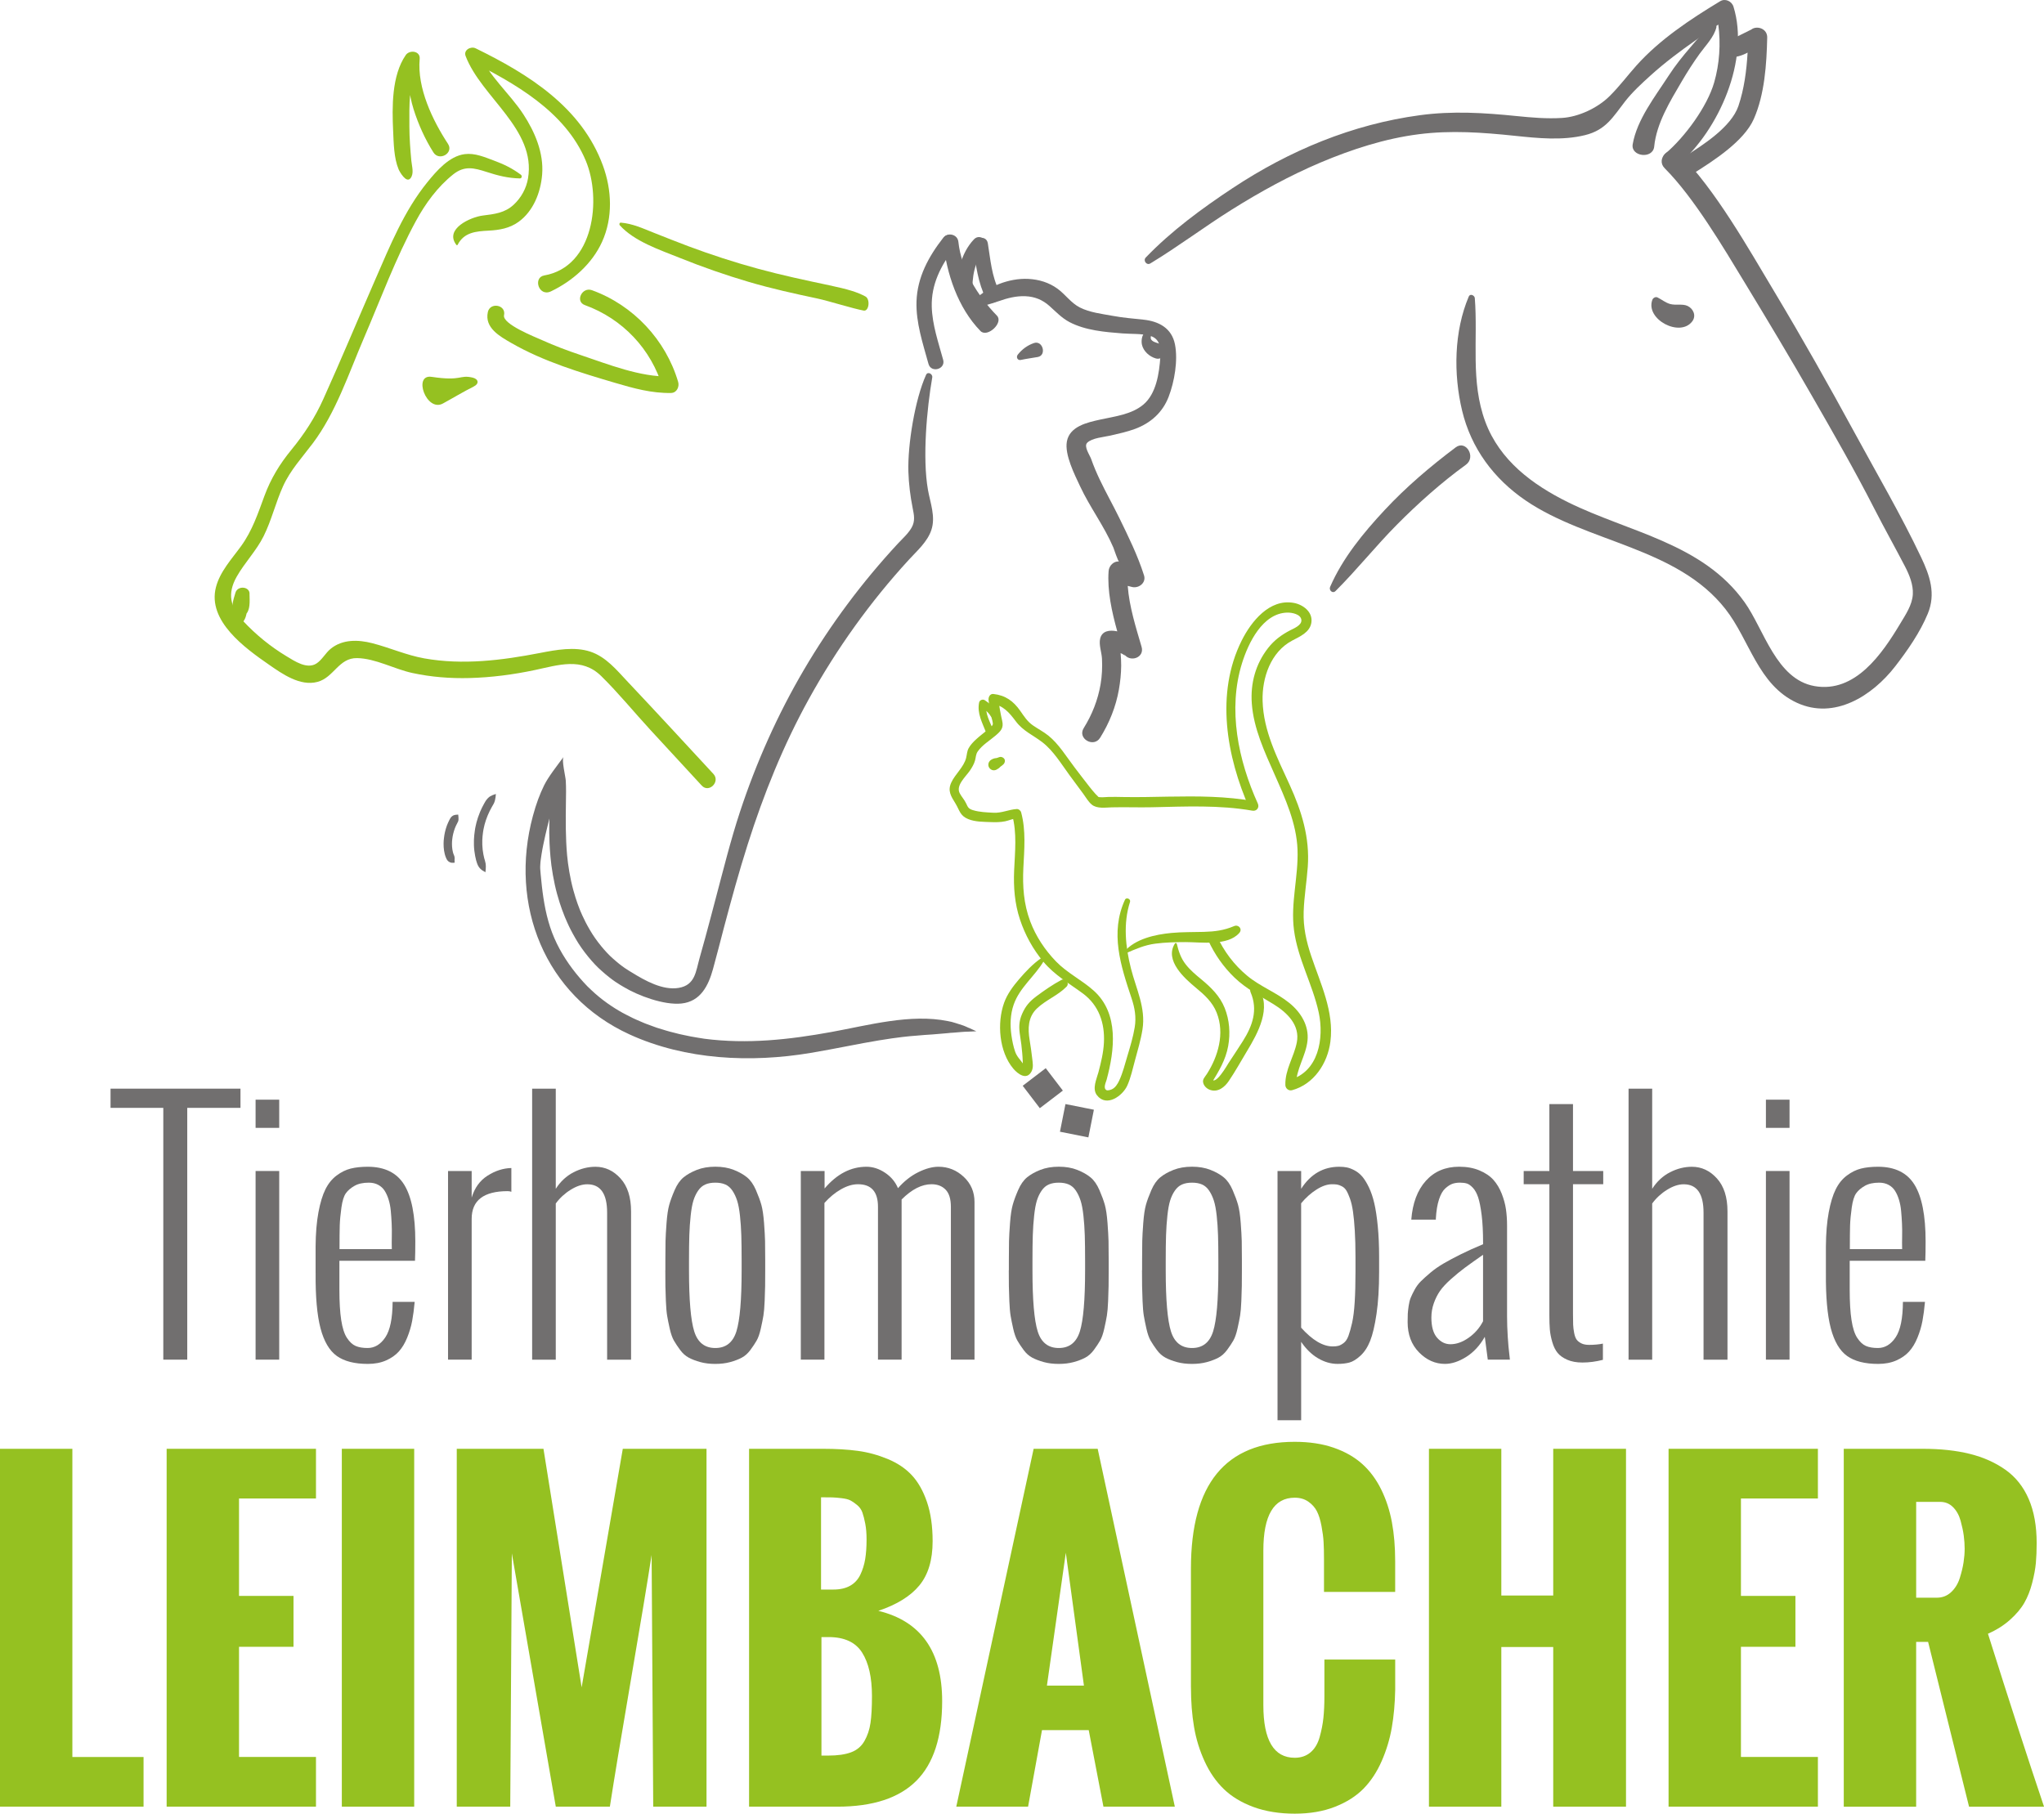 <?xml version="1.0" encoding="UTF-8"?> <svg xmlns="http://www.w3.org/2000/svg" viewBox="0 0 958.54 850.63"><defs><style>.cls-1{fill:#95c121;}.cls-2{fill:#716f6f;}</style></defs><g id="Text"><path class="cls-2" d="M76.58,637.7v-118.09h-24.74v-9.01h60.93v9.01h-24.96v118.09h-11.23Z"></path><path class="cls-2" d="M119.86,528.99v-13.22h11.08v13.22h-11.08ZM119.86,637.7v-88.48h11.08v88.48h-11.08Z"></path><path class="cls-2" d="M148,596.93v-12.33c.05-6.15.49-11.48,1.33-15.99.84-4.5,1.93-8.11,3.29-10.82,1.35-2.71,3.1-4.86,5.24-6.46,2.14-1.6,4.34-2.68,6.61-3.25,2.26-.56,4.92-.85,7.98-.85,7.93,0,13.63,2.81,17.1,8.42,3.47,5.61,5.21,14.48,5.21,26.59,0,3.69-.05,6.72-.15,9.08h-35.45v13.52c0,5.81.28,10.57.85,14.29.57,3.72,1.46,6.51,2.7,8.38,1.23,1.87,2.58,3.13,4.06,3.77,1.48.64,3.35.96,5.61.96,3.3,0,6.07-1.66,8.31-4.99,2.24-3.32,3.38-8.87,3.43-16.65h10.34c-.3,3.35-.69,6.33-1.18,8.94-.49,2.61-1.27,5.22-2.33,7.83-1.06,2.61-2.36,4.78-3.91,6.5-1.55,1.72-3.56,3.13-6.02,4.21-2.46,1.08-5.29,1.62-8.49,1.62-6.25,0-11.12-1.24-14.59-3.73-3.47-2.49-6.02-6.82-7.64-13-1.62-6.18-2.39-14.86-2.29-26.03ZM159.22,585.85h24.52c-.05-1.97-.05-3.96,0-5.98.05-2.02.02-4.05-.07-6.09-.1-2.04-.23-4-.41-5.87-.17-1.87-.51-3.61-1-5.21-.49-1.6-1.11-2.99-1.85-4.17-.74-1.18-1.75-2.12-3.03-2.81-1.28-.69-2.76-1.03-4.43-1.03-2.71,0-4.94.49-6.68,1.48-1.75.99-3.1,2.14-4.06,3.47s-1.66,3.57-2.1,6.72c-.44,3.15-.7,5.92-.78,8.31-.07,2.39-.11,6.12-.11,11.19Z"></path><path class="cls-2" d="M210.11,637.7v-88.48h11.08v12.48c1.38-4.58,3.86-8.01,7.46-10.3,3.59-2.29,7.31-3.48,11.15-3.58v11.15c-.54-.2-1.11-.3-1.7-.3-11.28,0-16.91,4.33-16.91,13v66.03h-11.08Z"></path><path class="cls-2" d="M249.55,637.7v-127.1h11.08v46.97c2.22-3.45,5-6.03,8.35-7.75,3.35-1.72,6.77-2.58,10.27-2.58,4.53,0,8.44,1.82,11.74,5.47,3.3,3.64,4.95,8.79,4.95,15.44v69.57h-11.23v-68.98c0-8.86-3.1-13.29-9.31-13.29-2.41,0-5,.85-7.75,2.55-2.76,1.7-5.1,3.85-7.02,6.46v73.26h-11.08Z"></path><path class="cls-2" d="M312.03,595.75v-4.58c0-3.94.02-6.95.07-9.05.05-2.09.21-4.95.48-8.57.27-3.62.69-6.44,1.26-8.46.57-2.02,1.41-4.33,2.55-6.94,1.13-2.61,2.52-4.59,4.17-5.95,1.65-1.35,3.73-2.52,6.24-3.51,2.51-.98,5.39-1.48,8.64-1.48s6.13.49,8.64,1.48c2.51.99,4.59,2.15,6.24,3.51,1.65,1.36,3.04,3.34,4.17,5.95,1.13,2.61,1.98,4.92,2.55,6.94.57,2.02.98,4.84,1.26,8.46.27,3.62.43,6.47.48,8.57.05,2.09.07,5.11.07,9.05v4.58c0,3.3-.01,5.79-.04,7.46-.03,1.67-.1,4-.22,6.98-.12,2.98-.32,5.28-.59,6.91-.27,1.62-.68,3.64-1.22,6.06-.54,2.41-1.19,4.28-1.96,5.61-.76,1.33-1.74,2.8-2.92,4.39-1.18,1.6-2.54,2.81-4.06,3.62-1.53.81-3.34,1.5-5.43,2.07-2.09.56-4.42.85-6.98.85s-4.89-.28-6.98-.85c-2.09-.57-3.9-1.26-5.43-2.07-1.53-.81-2.88-2.02-4.06-3.62-1.18-1.6-2.15-3.06-2.92-4.39-.76-1.33-1.42-3.2-1.96-5.61-.54-2.41-.95-4.43-1.22-6.06-.27-1.62-.47-3.93-.59-6.91-.12-2.98-.2-5.31-.22-6.98-.03-1.67-.04-4.16-.04-7.46ZM323.11,591.17v4.58c0,13.88.81,23.44,2.44,28.66,1.62,5.22,4.92,7.83,9.9,7.83s8.27-2.61,9.9-7.83c1.62-5.22,2.44-14.77,2.44-28.66v-4.58c0-4.68-.05-8.62-.15-11.82-.1-3.2-.31-6.26-.63-9.19-.32-2.93-.76-5.28-1.33-7.05-.57-1.77-1.31-3.33-2.22-4.69-.91-1.35-2.02-2.31-3.32-2.88-1.31-.57-2.87-.85-4.69-.85s-3.39.28-4.69.85c-1.31.57-2.43,1.53-3.36,2.88-.94,1.36-1.67,2.91-2.22,4.65-.54,1.75-.97,4.11-1.29,7.09-.32,2.98-.53,6.04-.63,9.19-.1,3.15-.15,7.09-.15,11.82Z"></path><path class="cls-2" d="M375.54,637.7v-88.48h11.15v8.2c5.76-6.79,12.31-10.19,19.65-10.19,3,0,5.91.94,8.71,2.81,2.81,1.87,4.82,4.28,6.06,7.24,2.9-3.3,6.08-5.8,9.53-7.5,3.45-1.7,6.6-2.55,9.45-2.55,4.53,0,8.48,1.58,11.85,4.73,3.37,3.15,5.06,7.09,5.06,11.82v73.93h-11.08v-71.64c0-3.69-.82-6.39-2.47-8.09-1.65-1.7-3.85-2.55-6.61-2.55-4.58,0-9.26,2.39-14.03,7.16v75.11h-11.08v-71.71c0-7.04-3.13-10.56-9.38-10.56-2.51,0-5.16.79-7.94,2.36-2.78,1.58-5.38,3.72-7.79,6.43v73.49h-11.08Z"></path><path class="cls-2" d="M473.11,595.75v-4.58c0-3.94.02-6.95.07-9.05.05-2.09.21-4.95.48-8.57.27-3.62.69-6.44,1.26-8.46.57-2.02,1.41-4.33,2.55-6.94,1.13-2.61,2.52-4.59,4.17-5.95,1.65-1.35,3.73-2.52,6.24-3.51,2.51-.98,5.39-1.48,8.64-1.48s6.13.49,8.64,1.48c2.51.99,4.59,2.15,6.24,3.51,1.65,1.36,3.04,3.34,4.17,5.95,1.13,2.61,1.98,4.92,2.55,6.94.56,2.02.98,4.84,1.25,8.46.27,3.62.43,6.47.48,8.57.05,2.09.07,5.11.07,9.05v4.58c0,3.3-.01,5.79-.04,7.46-.03,1.67-.1,4-.22,6.98-.12,2.98-.32,5.28-.59,6.91-.27,1.62-.68,3.64-1.22,6.06-.54,2.41-1.19,4.28-1.96,5.61-.76,1.33-1.74,2.8-2.92,4.39-1.18,1.6-2.54,2.81-4.06,3.62-1.53.81-3.34,1.5-5.43,2.07-2.09.56-4.42.85-6.98.85s-4.89-.28-6.98-.85c-2.09-.57-3.9-1.26-5.43-2.07-1.53-.81-2.88-2.02-4.06-3.62-1.18-1.6-2.15-3.06-2.92-4.39-.76-1.33-1.42-3.2-1.96-5.61-.54-2.41-.95-4.43-1.22-6.06-.27-1.62-.47-3.93-.59-6.91-.12-2.98-.2-5.31-.22-6.98-.03-1.67-.04-4.16-.04-7.46ZM487.63,519.76l-8.03-10.51,10.8-8.25,8.03,10.51-10.8,8.25ZM484.18,591.17v4.58c0,13.88.81,23.44,2.44,28.66,1.62,5.22,4.92,7.83,9.9,7.83s8.27-2.61,9.9-7.83c1.62-5.22,2.44-14.77,2.44-28.66v-4.58c0-4.68-.05-8.62-.15-11.82-.1-3.2-.31-6.26-.63-9.19-.32-2.93-.76-5.28-1.33-7.05-.57-1.77-1.31-3.33-2.22-4.69-.91-1.35-2.02-2.31-3.32-2.88-1.31-.57-2.87-.85-4.69-.85s-3.39.28-4.69.85c-1.31.57-2.43,1.53-3.36,2.88-.94,1.36-1.67,2.91-2.22,4.65-.54,1.75-.97,4.11-1.29,7.09-.32,2.98-.53,6.04-.63,9.19-.1,3.15-.15,7.09-.15,11.82ZM497.07,530.8l2.58-12.97,13.33,2.65-2.58,12.97-13.33-2.65Z"></path><path class="cls-2" d="M535.59,595.75v-4.58c0-3.94.02-6.95.07-9.05.05-2.09.21-4.95.48-8.57.27-3.62.69-6.44,1.25-8.46.57-2.02,1.42-4.33,2.55-6.94,1.13-2.61,2.52-4.59,4.17-5.95,1.65-1.35,3.73-2.52,6.24-3.51,2.51-.98,5.39-1.48,8.64-1.48s6.13.49,8.64,1.48c2.51.99,4.59,2.15,6.24,3.51,1.65,1.36,3.04,3.34,4.17,5.95,1.13,2.61,1.98,4.92,2.55,6.94.56,2.02.98,4.84,1.25,8.46.27,3.62.43,6.47.48,8.57.05,2.09.07,5.11.07,9.05v4.58c0,3.3-.01,5.79-.04,7.46-.03,1.67-.1,4-.22,6.98-.12,2.98-.32,5.28-.59,6.91-.27,1.62-.68,3.64-1.22,6.06-.54,2.41-1.19,4.28-1.96,5.61-.76,1.33-1.74,2.8-2.92,4.39-1.18,1.6-2.54,2.81-4.06,3.62-1.53.81-3.34,1.5-5.43,2.07-2.09.56-4.42.85-6.98.85s-4.89-.28-6.98-.85c-2.09-.57-3.9-1.26-5.43-2.07-1.53-.81-2.88-2.02-4.06-3.62-1.18-1.6-2.15-3.06-2.92-4.39-.76-1.33-1.42-3.2-1.96-5.61-.54-2.41-.95-4.43-1.22-6.06-.27-1.62-.47-3.93-.59-6.91-.12-2.98-.2-5.31-.22-6.98-.03-1.67-.04-4.16-.04-7.46ZM546.67,591.17v4.58c0,13.88.81,23.44,2.44,28.66,1.62,5.22,4.92,7.83,9.9,7.83s8.27-2.61,9.9-7.83c1.62-5.22,2.44-14.77,2.44-28.66v-4.58c0-4.68-.05-8.62-.15-11.82-.1-3.2-.31-6.26-.63-9.19-.32-2.93-.76-5.28-1.33-7.05-.57-1.77-1.31-3.33-2.22-4.69-.91-1.35-2.02-2.31-3.32-2.88-1.31-.57-2.87-.85-4.69-.85s-3.39.28-4.69.85c-1.31.57-2.43,1.53-3.36,2.88-.94,1.36-1.67,2.91-2.22,4.65-.54,1.75-.97,4.11-1.29,7.09-.32,2.98-.53,6.04-.63,9.19-.1,3.15-.15,7.09-.15,11.82Z"></path><path class="cls-2" d="M599.1,666.13v-116.91h11.08v8.35c4.43-6.89,10.39-10.34,17.87-10.34,1.33,0,2.54.11,3.62.33,1.08.22,2.29.69,3.62,1.4,1.33.71,2.51,1.68,3.55,2.88,1.03,1.21,2.07,2.88,3.1,5.02,1.03,2.14,1.88,4.65,2.55,7.53.67,2.88,1.21,6.46,1.62,10.75.42,4.28.63,9.08.63,14.4v7.02c0,7.63-.41,14.19-1.22,19.68-.81,5.49-1.81,9.71-2.99,12.67s-2.71,5.28-4.58,6.98c-1.87,1.7-3.59,2.76-5.17,3.17-1.58.42-3.42.63-5.54.63-3.1,0-6.14-.87-9.12-2.62-2.98-1.75-5.63-4.32-7.94-7.72v36.78h-11.08ZM635.66,596.49v-7.02c0-4.63-.11-8.74-.33-12.33-.22-3.59-.5-6.57-.85-8.94-.34-2.36-.81-4.37-1.4-6.02-.59-1.65-1.16-2.92-1.7-3.8-.54-.89-1.24-1.55-2.11-1.99-.86-.44-1.6-.71-2.22-.81-.62-.1-1.42-.15-2.4-.15-2.22,0-4.63.83-7.24,2.47-2.61,1.65-5.02,3.8-7.24,6.46v58.35c5.27,5.86,10.22,8.79,14.84,8.79,1.08,0,1.98-.1,2.7-.3.71-.2,1.53-.64,2.44-1.33.91-.69,1.65-1.81,2.22-3.36.57-1.55,1.13-3.57,1.7-6.06.56-2.49.97-5.75,1.22-9.79.25-4.04.37-8.76.37-14.18Z"></path><path class="cls-2" d="M697.7,637.7l-1.4-10.71c-2.36,4.14-5.28,7.29-8.75,9.45-3.47,2.17-6.78,3.25-9.93,3.25-4.58,0-8.64-1.81-12.19-5.43-3.55-3.62-5.32-8.36-5.32-14.22,0-1.58.02-2.84.07-3.8.05-.96.18-2.2.41-3.73.22-1.53.54-2.81.96-3.84.42-1.03,1.03-2.3,1.85-3.8.81-1.5,1.81-2.83,2.99-3.99,1.18-1.16,2.66-2.49,4.43-3.99,1.77-1.5,3.82-2.93,6.13-4.28,2.31-1.35,5.03-2.81,8.16-4.36,3.13-1.55,6.58-3.11,10.38-4.69v-.74c0-5.02-.22-9.32-.66-12.89-.44-3.57-.99-6.33-1.62-8.27-.64-1.94-1.47-3.46-2.47-4.54-1.01-1.08-1.96-1.76-2.84-2.03-.89-.27-1.97-.41-3.25-.41s-2.51.18-3.55.55c-1.03.37-2.14,1.08-3.32,2.14-1.18,1.06-2.17,2.78-2.95,5.17-.79,2.39-1.28,5.38-1.48,8.97v.52h-11.52c.59-7.73,2.87-13.8,6.83-18.21,3.96-4.41,9.17-6.61,15.62-6.61,3.59,0,6.77.58,9.53,1.74,2.76,1.16,4.94,2.64,6.54,4.43,1.6,1.8,2.89,3.95,3.88,6.46.98,2.51,1.65,4.95,1.99,7.31.34,2.36.52,4.9.52,7.61v42.54c0,3.1.11,6.35.33,9.75.22,3.4.46,6.01.7,7.83l.3,2.81h-10.34ZM695.48,619.68v-31.17c-3.59,2.51-6.43,4.53-8.49,6.06-2.07,1.53-4.25,3.31-6.54,5.35-2.29,2.04-4.01,3.9-5.17,5.58-1.16,1.67-2.12,3.58-2.88,5.72-.76,2.14-1.15,4.39-1.15,6.76,0,4.23.89,7.37,2.66,9.42,1.77,2.04,3.86,3.07,6.28,3.07,2.81,0,5.65-1.01,8.53-3.03,2.88-2.02,5.13-4.6,6.76-7.75Z"></path><path class="cls-2" d="M726.58,616.8v-61.37h-12.04v-6.2h12.04v-31.39h11.08v31.39h14.18v6.2h-14.18v60.86c0,2.12.02,3.78.07,4.99.05,1.21.21,2.51.48,3.91.27,1.4.67,2.45,1.18,3.14.52.69,1.26,1.27,2.22,1.74.96.47,2.15.7,3.58.7,2.41,0,4.58-.2,6.5-.59v7.61c-3.3.84-6.5,1.26-9.6,1.26-2.76,0-5.12-.43-7.09-1.29-1.97-.86-3.48-1.93-4.54-3.21-1.06-1.28-1.9-2.98-2.51-5.1-.62-2.12-1-4.1-1.15-5.94-.15-1.85-.22-4.07-.22-6.68Z"></path><path class="cls-2" d="M763.72,637.7v-127.1h11.08v46.97c2.22-3.45,5-6.03,8.35-7.75,3.35-1.72,6.77-2.58,10.27-2.58,4.53,0,8.44,1.82,11.74,5.47,3.3,3.64,4.95,8.79,4.95,15.44v69.57h-11.23v-68.98c0-8.86-3.1-13.29-9.31-13.29-2.41,0-5,.85-7.75,2.55-2.76,1.7-5.1,3.85-7.02,6.46v73.26h-11.08Z"></path><path class="cls-2" d="M828.13,528.99v-13.22h11.08v13.22h-11.08ZM828.13,637.7v-88.48h11.08v88.48h-11.08Z"></path><path class="cls-2" d="M856.26,596.93v-12.33c.05-6.15.49-11.48,1.33-15.99.84-4.5,1.93-8.11,3.29-10.82,1.35-2.71,3.1-4.86,5.24-6.46,2.14-1.6,4.34-2.68,6.61-3.25,2.26-.56,4.92-.85,7.98-.85,7.93,0,13.63,2.81,17.1,8.42,3.47,5.61,5.21,14.48,5.21,26.59,0,3.69-.05,6.72-.15,9.08h-35.45v13.52c0,5.81.28,10.57.85,14.29.57,3.72,1.46,6.51,2.7,8.38,1.23,1.87,2.58,3.13,4.06,3.77,1.48.64,3.35.96,5.61.96,3.3,0,6.07-1.66,8.31-4.99,2.24-3.32,3.39-8.87,3.43-16.65h10.34c-.3,3.35-.69,6.33-1.18,8.94-.49,2.61-1.27,5.22-2.33,7.83-1.06,2.61-2.36,4.78-3.92,6.5-1.55,1.72-3.56,3.13-6.02,4.21-2.46,1.08-5.29,1.62-8.49,1.62-6.25,0-11.11-1.24-14.59-3.73-3.47-2.49-6.02-6.82-7.64-13-1.62-6.18-2.39-14.86-2.29-26.03ZM867.49,585.85h24.52c-.05-1.97-.05-3.96,0-5.98.05-2.02.02-4.05-.07-6.09-.1-2.04-.23-4-.41-5.87-.17-1.87-.51-3.61-1-5.21-.49-1.6-1.11-2.99-1.85-4.17-.74-1.18-1.75-2.12-3.03-2.81-1.28-.69-2.76-1.03-4.43-1.03-2.71,0-4.94.49-6.68,1.48-1.75.99-3.1,2.14-4.06,3.47-.96,1.33-1.66,3.57-2.1,6.72-.44,3.15-.7,5.92-.78,8.31-.07,2.39-.11,6.12-.11,11.19Z"></path><path class="cls-1" d="M0,847.36v-167.85h33.94v144.54h33.38v23.31H0Z"></path><path class="cls-1" d="M78.15,847.36v-167.85h70.03v23.31h-36.09v45.69h25.55v23.87h-25.55v51.66h36.09v23.31h-70.03Z"></path><path class="cls-1" d="M160.3,847.36v-167.85h33.94v167.85h-33.94Z"></path><path class="cls-1" d="M214.2,847.36v-167.85h40.66l17.9,111.9,19.3-111.9h39.26v167.85h-24.99l-.75-118.06c-1.87,12.12-5.13,31.8-9.79,59.03s-7.93,46.91-9.79,59.03h-25.36l-20.61-118.8-.75,118.8h-25.08Z"></path><path class="cls-1" d="M351.28,847.36v-167.85h34.6c6.22,0,11.7.33,16.46.98,4.76.65,9.42,1.93,13.99,3.82,4.57,1.9,8.33,4.43,11.28,7.6,2.95,3.17,5.32,7.35,7.09,12.54,1.77,5.19,2.66,11.33,2.66,18.42,0,8.77-2.07,15.67-6.2,20.7-4.14,5.04-10.55,9.01-19.26,11.94,19.96,4.85,29.93,18.96,29.93,42.34,0,16.85-4.04,29.31-12.12,37.39-8.08,8.08-20.42,12.12-37.02,12.12h-41.4ZM385.04,745.53h5.78c3.11,0,5.72-.59,7.83-1.77,2.11-1.18,3.71-2.91,4.8-5.18,1.09-2.27,1.85-4.71,2.28-7.32.43-2.61.65-5.69.65-9.23,0-2.8-.2-5.25-.61-7.37-.41-2.11-.86-3.87-1.35-5.27-.5-1.4-1.34-2.58-2.52-3.54-1.18-.96-2.22-1.68-3.12-2.14-.9-.47-2.27-.81-4.1-1.03-1.83-.22-3.31-.34-4.43-.37-1.12-.03-2.86-.05-5.22-.05v43.27ZM385.23,823.4h3.17c4.41,0,7.99-.51,10.72-1.54,2.74-1.02,4.82-2.78,6.25-5.27,1.43-2.49,2.38-5.3,2.84-8.44.47-3.14.7-7.35.7-12.64,0-8.77-1.54-15.57-4.62-20.42s-8.32-7.27-15.71-7.27h-3.36v55.58Z"></path><path class="cls-1" d="M448.45,847.36l36.28-167.85h30.03l36.18,167.85h-33.48l-6.9-35.9h-21.91l-6.53,35.9h-33.66ZM490.97,790.57h17.34l-8.49-62.29-8.86,62.29Z"></path><path class="cls-1" d="M558.49,791.32v-55.58c0-39.66,16.23-59.5,48.68-59.5,6.84,0,12.92.92,18.23,2.75,5.31,1.84,9.78,4.37,13.38,7.6,3.61,3.23,6.57,7.21,8.91,11.94,2.33,4.73,4.01,9.85,5.04,15.39,1.03,5.53,1.54,11.63,1.54,18.28v14.45h-33.38v-15.48c0-3.05-.06-5.67-.19-7.88-.12-2.21-.45-4.72-.98-7.55-.53-2.83-1.24-5.13-2.14-6.9-.9-1.77-2.24-3.28-4.01-4.52-1.77-1.24-3.9-1.87-6.39-1.87-9.82,0-14.73,8.27-14.73,24.81v72.46c0,16.47,4.91,24.71,14.73,24.71,2.92,0,5.38-.84,7.37-2.52,1.99-1.68,3.42-4.06,4.29-7.13.87-3.08,1.46-6.09,1.77-9.04.31-2.95.47-6.33.47-10.12v-17.25h33.2v14.17c-.12,6.4-.65,12.31-1.59,17.72s-2.52,10.66-4.76,15.76c-2.24,5.1-5.08,9.4-8.53,12.92-3.45,3.51-7.91,6.34-13.38,8.49-5.47,2.15-11.75,3.22-18.84,3.22s-13.72-1.04-19.35-3.12c-5.63-2.08-10.26-4.88-13.89-8.39-3.64-3.51-6.64-7.83-9-12.96-2.36-5.13-4.03-10.52-4.99-16.18-.97-5.66-1.45-11.87-1.45-18.65Z"></path><path class="cls-1" d="M670.11,847.36v-167.85h33.94v68.82h24.34v-68.82h34.13v167.85h-34.13v-74.88h-24.34v74.88h-33.94Z"></path><path class="cls-1" d="M782.48,847.36v-167.85h70.03v23.31h-36.09v45.69h25.55v23.87h-25.55v51.66h36.09v23.31h-70.03Z"></path><path class="cls-1" d="M864.64,847.36v-167.85h36.93c8.39,0,15.77.79,22.15,2.38,6.37,1.58,11.95,4.07,16.74,7.46,4.79,3.39,8.42,7.96,10.91,13.71,2.49,5.75,3.73,12.64,3.73,20.66,0,3.48-.12,6.59-.37,9.33-.25,2.74-.82,5.86-1.73,9.37-.9,3.51-2.13,6.62-3.68,9.33-1.55,2.71-3.79,5.36-6.71,7.97-2.92,2.61-6.37,4.79-10.35,6.53,10.07,31.95,18.84,59,26.3,81.13h-35.16l-19.21-77.31h-5.6v77.31h-33.94ZM898.58,749.35h9.7c2.61,0,4.85-.87,6.71-2.61,1.87-1.74,3.22-3.95,4.06-6.62.84-2.67,1.43-5.13,1.77-7.37.34-2.24.51-4.35.51-6.34s-.14-4.04-.42-6.15c-.28-2.11-.78-4.46-1.49-7.04-.72-2.58-1.9-4.69-3.54-6.34-1.65-1.65-3.65-2.47-6.01-2.47h-11.28v44.95Z"></path></g><g id="Tiere"><path class="cls-2" d="M688.79,139.06c-6.94,16.37-7.24,36.37-3.13,53.54,4.24,17.67,14.87,31.96,29.79,42.13,29.11,19.83,70.87,21.88,93.67,50.89,11.45,14.57,15.24,35.55,33.53,43.99,17.63,8.13,35.41-3.27,46.09-17.05,5.78-7.46,11.69-15.97,15.3-24.72,3.87-9.39.97-17.84-3.16-26.53-9.46-19.92-20.63-38.96-31.15-58.33-12.11-22.28-24.59-44.39-37.63-66.15-12.01-20.04-27.83-48.18-44.58-64.76-4.44-4.39-11.27,2.43-6.85,6.85,13.68,13.69,27.61,37.31,37.58,53.73,10.67,17.56,21.24,35.19,31.47,53.02,10.07,17.54,20.16,35.09,29.36,53.11,4.63,9.05,9.61,17.91,14.29,26.92,2.03,3.91,3.92,8.55,3.66,13.04-.29,5.05-3.4,9.56-5.92,13.77-8.41,14.04-21.07,32.7-40.22,29.27-17.95-3.21-23.63-26.5-32.73-39.29-19.69-27.71-54.25-32.82-82.82-46.93-16.74-8.27-32.08-19.67-38.8-37.76-7.02-18.9-3.4-38.44-4.92-57.96-.1-1.33-2.19-2.3-2.84-.77h0Z"></path><path class="cls-2" d="M828.74,17.64c.1-4.32-4.94-5.79-7.48-3.78-2.22,1.1-4.44,2.21-6.66,3.31-2.09,1.04-5.57,6.42-4.42,8.55,1.14,2.11,6.07.59,8.31-.52.35-.17.7-.35,1.05-.52-.49,8.48-1.62,17.11-4.3,25.02-3.34,9.83-16.56,18.28-24.97,23.6-4.8,3.03-.97,11.11,3.89,8.03,9.39-5.94,23.68-15.04,28.31-25.56,5.08-11.54,5.99-25.71,6.27-38.14Z"></path><path class="cls-2" d="M804.26,12.04c-4.67,1.59-8.19,6.26-11.32,9.88-3.73,4.32-7.35,8.81-10.45,13.61-6.34,9.78-14.86,20.62-16.83,32.13-1,5.85,9.48,7.08,10.08,1.09,1.09-10.96,7.4-21.14,12.92-30.57,2.62-4.48,5.41-8.84,8.45-13.05,2.74-3.79,6.74-7.77,7.82-12.42.09-.38-.26-.82-.67-.67h0Z"></path><path class="cls-2" d="M812.92,3.14c-.8-2.59-3.85-4.02-6.27-2.55-7.07,4.27-14.06,8.71-20.71,13.62s-13.01,10.36-18.55,16.55c-4.48,5.01-7.66,9.44-12.53,14.29-5.63,5.61-14.57,9.77-22.26,10.26-7.15.46-14.32-.16-21.43-.88-15.22-1.55-29.96-2.46-45.21-.41-31.76,4.27-61.32,16.6-87.94,34.23-14.37,9.52-28.74,20.07-40.71,32.53-1.37,1.42.39,3.84,2.14,2.78,13.05-7.89,25.26-17.14,38.19-25.24,13.3-8.34,27.25-16.02,41.72-22.13,14.67-6.19,30.12-11.21,45.96-13.23,15.12-1.93,29.94-.85,45.02.73,10.78,1.13,22.27,2.32,32.93-.3,9.85-2.42,13.07-8.44,18.81-15.82,3.46-4.44,7.88-8.48,12.04-12.25,6.59-5.96,13.72-11.28,20.98-16.39,3.55-2.5,7.12-4.95,10.7-7.4,1.2,9.03.57,18.41-1.92,27.1-3.27,11.41-13.78,25.64-22.74,33.28-3.91,3.34,1.76,8.96,5.64,5.64,19.5-16.64,33.79-49.74,26.14-74.42Z"></path><path class="cls-2" d="M774.87,140.63c-3.36,9.15,12.99,17.77,18.73,10.08,1.98-2.65.48-5.97-2.23-7.23-2.37-1.1-5.48-.18-8.09-.88-2.2-.59-3.97-2.1-5.99-3.1-.92-.45-2.1.24-2.42,1.12h0Z"></path><path class="cls-2" d="M626.32,277.19c9.99-9.94,18.77-21.02,28.69-31.03,10.05-10.14,20.87-19.81,32.43-28.19,4.91-3.55.06-11.79-4.77-8.16-11.93,8.98-23.18,18.5-33.37,29.45-9.99,10.72-19.63,22.45-25.53,35.98-.69,1.58,1.14,3.35,2.54,1.96h0Z"></path><path class="cls-1" d="M527.57,421.97c-7.12,15.47-2,31.02,3.07,46.22,1.52,4.55,2.27,8.83,1.49,13.62-.74,4.53-2.11,9.03-3.43,13.43-1.15,3.84-2.16,7.97-3.87,11.61-.75,1.59-1.81,3.34-3.48,4.08-.47.21-1.86.67-2.45.37-1.7-.88-.27-3.68.05-4.87,3.75-13.87,5.88-31.09-6.03-41.78-5.59-5.02-12.42-8.26-17.7-13.71-5.22-5.4-9.47-11.8-12.11-18.85-3.05-8.14-3.62-16.39-3.2-25,.43-8.67,1.26-17.55-1.03-26.04-.24-.88-1.16-1.66-2.11-1.6-3.74.24-7.03,1.96-10.9,1.74-3.16-.17-6.55-.28-9.59-1.21-2.08-.64-2.37-1.34-3.21-3.18-.81-1.76-2.18-3.12-3.04-4.83-1.83-3.66,2.84-7.65,4.8-10.53,1-1.47,1.95-3.07,2.43-4.8.42-1.52.32-2.84,1.26-4.2,2.1-3.03,5.62-5.09,8.38-7.46,2.48-2.12,3.86-3.55,3.09-6.88-.8-3.44-1.4-6.76-1.8-10.29l-2.96,2.25c5.25.78,8.11,4.2,11.13,8.24,3.44,4.6,8.05,6.44,12.46,9.83,5.16,3.96,8.95,10.28,12.75,15.46,2.15,2.93,4.31,5.84,6.47,8.76,1.2,1.63,2.37,3.72,3.95,5.02,2.46,2.04,6.47,1.36,9.41,1.29,6.27-.16,12.55.1,18.83-.04,15.68-.34,31.55-1.12,47.08,1.6,2.03.36,3.4-1.47,2.56-3.33-9.17-20.25-14.19-44.15-7.4-65.88,2.93-9.38,9.59-23.38,21.17-23.69,2.14-.06,6.55.71,6.66,3.61.09,2.37-3.52,3.8-5.23,4.68-4.08,2.11-7.53,4.66-10.37,8.3-5.87,7.51-8.34,16.51-7.66,26.01.86,11.8,6,22.71,10.72,33.39,4.93,11.17,10.26,22.77,10.72,35.17.47,12.64-3.31,25.06-1.66,37.71,1.76,13.55,8.73,25.44,11.6,38.68,2.59,11.95.01,28.06-13.8,31.63,1.06.8,2.11,1.61,3.17,2.41-.1-7.33,4.62-13.61,5.37-20.81.74-7.09-3.12-13.3-8.46-17.65-6.11-4.97-13.67-7.72-19.75-12.75-6.2-5.12-11.01-11.55-14.36-18.84-1.22-2.66-5.15-.35-3.93,2.3,2.97,6.47,7.11,12.39,12.25,17.33,5.45,5.25,11.93,8.56,18.31,12.49s12.52,9.8,10.93,17.93c-1.35,6.89-5.57,12.76-5.37,20,.04,1.62,1.57,2.85,3.17,2.41,10.25-2.81,16.64-12.61,17.95-22.78,1.81-14.06-4.68-27.25-9.02-40.23-2.3-6.86-3.76-13.46-3.52-20.74.23-7.05,1.43-14.02,1.93-21.05.97-13.74-2.85-25.99-8.48-38.37-5.75-12.64-12.32-25.2-12.71-39.42-.3-10.84,3.81-22.93,13.84-28.26,3.62-1.93,8.31-3.84,9.03-8.42.79-5-3.88-8.51-8.31-9.29-11.31-2.01-19.91,8.74-24.38,17.7-12.38,24.82-7.11,54.37,3.67,78.73.85-1.11,1.71-2.22,2.56-3.33-13.47-2.48-26.96-2.44-40.61-2.22-7.03.12-14.07.31-21.1.18-2.29-.04-4.56-.1-6.85-.04-1.35.03-4,.37-4.96-.04.34.15-.92-.98-1.28-1.39-.97-1.08-1.89-2.2-2.79-3.34-2.35-2.96-4.61-5.99-6.91-8.98-3.83-5-7.46-11.09-12.42-15.05-2.27-1.82-4.86-3.13-7.24-4.79-2.6-1.81-4.12-4.25-5.9-6.79-3.22-4.59-6.93-7.29-12.6-7.91-1.67-.18-2.45,1.63-2.25,2.96.3,1.95.49,3.92.8,5.87.26,1.64,1.07,3.37,1.21,5,.1,1.16-1.54,2.21-2.92,3.35-1.64,1.35-3.35,2.63-4.91,4.07-1.31,1.2-2.6,2.54-3.48,4.1-.86,1.53-.82,3.03-1.23,4.66-1.1,4.33-5.13,7.54-6.97,11.55-1.8,3.92-.11,6.4,1.96,9.78,1.97,3.23,2.11,5.76,5.98,7.34,3.36,1.37,7.18,1.27,10.75,1.42,2.22.09,4.34.06,6.53-.37,1.79-.35,3.63-1.26,5.45-1.39l-2.11-1.6c2.33,8.45,1.31,17.35.93,25.98-.35,7.87.24,15.56,2.74,23.08,2.39,7.2,6.09,13.94,10.96,19.77,5.26,6.3,12,10.09,18.5,14.88,7.55,5.57,10.38,13.96,9.9,23.12-.24,4.7-1.36,9.27-2.56,13.81-.87,3.28-3.07,7.74-.71,10.82,4.47,5.83,12.08.27,14.24-4.56,1.63-3.66,2.5-7.72,3.54-11.58,1.3-4.85,2.78-9.72,3.57-14.69,1.63-10.16-2.95-18.97-5.39-28.57-2.58-10.12-3.72-21.18-.45-31.27.45-1.38-1.76-2.35-2.38-1h0Z"></path><path class="cls-1" d="M550.95,442.57c-4.94,7.88,4.55,16.32,9.92,20.75,3.99,3.29,7.72,6.68,9.68,11.61s2.13,10.09,1.12,15.06-3.03,9.53-5.7,13.72c-1.06,1.66-2.34,2.6-1.59,4.59.52,1.37,1.77,2.44,3.15,2.9,3.67,1.23,6.77-1.31,8.7-4.16,3.1-4.56,5.78-9.45,8.63-14.17,4.92-8.15,11.75-20.38,5.2-29.55-1.58-2.21-4.62-.34-3.58,2.09,3.52,8.26.93,15.66-3.65,22.91-2.15,3.41-4.4,6.75-6.6,10.12-.73,1.12-6.35,11.16-8.15,7.52v2.17c3.44-5.63,6.7-10.92,7.89-17.55,1.07-5.97.62-12.15-1.64-17.8-2.26-5.64-6.39-9.67-11-13.47-2.57-2.12-5.14-4.27-7.21-6.9-2.35-2.98-3.37-6.13-4.26-9.75-.11-.44-.7-.48-.93-.12h0Z"></path><path class="cls-1" d="M527.9,447.14c4.63-2.02,8.85-3.9,13.92-4.55,4.69-.61,9.39-.72,14.11-.73,7.31-.01,19.78,1.97,25.26-4.31,1.59-1.82-.37-4.08-2.46-3.19-4.77,2.03-9.04,2.56-14.21,2.71-5.07.15-10.14.02-15.19.5-7.49.71-16.93,2.73-22.07,8.75-.4.47.09,1.07.64.83h0Z"></path><path class="cls-1" d="M466.54,356.84c-.59.18-1.08.39-1.62.68-.61.33-.6,1.23-.28,1.73.61.95,1.99.43,2.83.21.47-.13.95-.24,1.42-.35.26-.06-.37.08-.04,0,.22-.05.44-.09.65-.15.34-.09-.13.03-.22.04.27-.03-.02.07-.37-.04-.49-.93-.98-1.86-1.46-2.79h0c.22-.25.43-.52.65-.78.66-.41.23-.15-.16-.03-.17.05-.35.1-.52.15-.09.03-.19.05-.29.08-.4.14.36,0,.1-.02-.78-.04-2.04.46-2.66.95-1.25.97-1.48,2.76-.37,3.94,1.12,1.19,2.88,1.05,3.95-.12,0,0-.67.5-.37.36.05-.02.09-.07.14-.09.14-.09.3-.18.44-.28.32-.23.6-.52.87-.82.22-.23-.05.09-.12.12.1-.04.21-.15.3-.22.95-.7,1.81-1.26,1.84-2.59.02-1.09-1.17-1.88-2.16-1.82-.85.06-1.56.74-2.19,1.24-.34.27-.68.52-1.04.76-.14.09-.29.18-.43.28-.19.12-.1.1-.1.06,0-.06.34-.07.55-.05l.57.26h-.02c.06.57.11,1.15.17,1.73.39-.43.67-.88.96-1.37.39-.65-.42-1.29-1.02-1.1h0Z"></path><path class="cls-1" d="M488.29,449.38c-3.91,2.68-7.38,6.37-10.45,9.96-2.81,3.29-5.5,6.9-6.97,11.01-3.41,9.56-2.31,23.02,4.32,30.86,2.1,2.49,6.28,5.67,8.56,1.3.98-1.87.54-4.11.31-6.09-.32-2.9-.74-5.78-1.21-8.65-.88-5.32-.78-10.7,3.33-14.69s9.91-6.16,13.96-10.29c1.62-1.65-.43-4.24-2.44-3.16-3.97,2.13-7.98,4.88-11.59,7.58-3.28,2.45-5.14,4.58-6.78,8.29-1.59,3.61-1.55,6.62-.93,10.47.42,2.65.77,5.28.98,7.96.1,1.25.2,2.5.23,3.75.06.75.06,1.5-.02,2.24.74-.12.87-.35.41-.69-1.37-2.08-3.06-3.48-3.92-5.91-.86-2.44-1.39-5.13-1.76-7.68-.7-4.82-.56-9.88,1.07-14.51,2.83-8.08,9.96-13.3,14.15-20.49.44-.75-.47-1.79-1.25-1.25h0Z"></path><path class="cls-1" d="M467.56,333.91c-1.27-2.18-3.67-4.15-5.77-5.52-.93-.6-2.39-.03-2.62,1.07-1.06,4.99,1.49,9.55,3.25,14.07.82,2.12,4.28,1.2,3.44-.95-1.43-3.69-4.12-8.09-3.25-12.18l-2.62,1.07c1.56,1.01,3.54,2.61,4.48,4.23,1.16,1.98,4.25.19,3.08-1.8h0Z"></path><path class="cls-1" d="M222.07,181.34c-4.91,2.44-9.57,5.31-14.38,7.92-7.75,4.2-14.16-13.84-5.28-12.51,14.36,2.15,12.88-1.08,19.12.33,2.84.64,3.41,2.83.54,4.25h0Z"></path><path class="cls-1" d="M244.21,81.91c-3.95-2.95-7.91-4.87-12.53-6.58-4.41-1.63-8.95-3.65-13.76-3.04-7.26.93-13.2,7.87-17.53,13.2-10.89,13.41-17.47,29.74-24.32,45.42-8.18,18.73-16.03,37.64-24.45,56.26-3.98,8.82-8.89,16.35-15.01,23.83-5.45,6.65-9.61,13.47-12.59,21.55-3.06,8.29-5.7,16.31-10.94,23.55-4.37,6.04-9.94,11.97-11.83,19.37-4.03,15.77,13.62,28.46,24.82,36.23,6.31,4.38,14.64,10.28,22.8,8.12,7.74-2.05,9.93-11.33,18.62-11.16s17.37,5.14,25.87,6.98c8.8,1.91,17.86,2.61,26.86,2.37,10.26-.27,20.57-1.62,30.61-3.75,11.06-2.34,22.02-6.12,31.14,2.85,8.11,7.98,15.38,16.94,23.1,25.31,8,8.68,16,17.35,24.01,26.03,3.38,3.67,8.85-1.82,5.47-5.47-13.36-14.44-26.68-28.9-40.18-43.21-5.16-5.47-10.16-11.7-17.54-14.14s-15.95-.86-23.59.62c-17.84,3.46-36.21,5.77-54.28,2.54-8.43-1.51-16.11-4.99-24.35-7.11-6.65-1.71-14.02-1.93-19.6,2.66-2.4,1.98-4.01,5.18-6.61,6.85-4.44,2.85-10.24-1.11-14.09-3.43-7.5-4.52-14.34-10.1-20.31-16.5-6.06-6.49-7.48-12.86-3.02-20.75,3.76-6.66,9.23-12.16,12.65-19.04,3.74-7.52,5.64-15.78,9.1-23.41,3.4-7.5,8.95-13.51,13.86-20.02,10.93-14.47,16.98-33,24.09-49.53,7.86-18.28,14.85-37.36,24.37-54.87,4.45-8.19,10.15-16,17.48-21.85,5.25-4.18,9.71-3.08,15.7-1.14,5.28,1.71,9.97,2.91,15.53,3.03,1.02.02,1.17-1.24.48-1.76h0Z"></path><path class="cls-1" d="M290.65,105.66c6.86,7.61,18.79,11.53,28.1,15.28,10.65,4.29,21.5,8.08,32.51,11.32,10.56,3.1,21.25,5.46,32.01,7.74,5.2,1.1,16.53,4.7,21.77,5.67,2.48.46,3.16-5.33.82-6.61-3.67-2-8.04-3.37-16.94-5.25-11.19-2.36-22.35-4.74-33.39-7.75-11.06-3.02-21.99-6.55-32.73-10.58-5.36-2.01-10.68-4.13-16-6.24s-10.15-4.37-15.63-4.82c-.67-.05-.9.81-.51,1.24h0Z"></path><path class="cls-1" d="M214.58,114.86c3.02-5.92,8.6-6.38,14.59-6.69,5.05-.26,9.77-1.08,13.96-4.08,7.01-5.03,10.43-13.86,11.11-22.24.82-10.09-3.4-19.98-8.82-28.26-6.49-9.92-16.3-17.94-20.91-29.01-1.57,1.2-3.13,2.41-4.7,3.61,21.36,10.69,45.23,24.03,54.9,47.2,7.49,17.95,3.88,49.73-19.48,53.8-5.42.94-2.6,10.21,3.15,7.46,10.12-4.84,19.31-12.93,23.98-23.27,5.11-11.32,4.59-24.25.37-35.76-10.02-27.32-34.76-42.78-59.68-54.96-2.25-1.1-5.78.78-4.7,3.61,7.36,19.4,33.19,34.35,29.26,57.41-.79,4.67-3.19,9.04-6.66,12.28-4.23,3.95-9.05,4.44-14.58,5.14-5.65.71-18.1,6.26-12.36,13.75.14.18.45.25.58,0h0Z"></path><path class="cls-1" d="M192.49,83.63c1.8-2.27.66-5.56.41-8.24-.49-5.29-.9-10.59-.92-15.91-.03-9.72-.42-21.31,4.34-30.11l-6.4-.84c1.41,7.68,1.64,15.14,4.03,22.7,2.22,7.05,5.35,14.02,9.31,20.27,2.73,4.3,9.64.28,6.84-4-7.26-11.09-14.54-26.2-13.29-39.9.34-3.76-4.75-4.35-6.53-1.77-6.63,9.6-6.44,24.37-5.92,35.56.27,5.77.32,12.6,2.56,18.02.44,1.07,3.59,6.7,5.57,4.21h0Z"></path><path class="cls-1" d="M113.81,291.83c1.45-1.59,1.77-3.74,2.18-5.8.47-2.38.74-4.76,1.02-7.16.45-3.84-5.58-4.42-6.59-.89-.84,2.92-2.4,6.99-.56,9.72,1.24,1.84,3.5,2.11,5.17.67,2.47-2.13,2.03-6.48,1.99-9.49h-6.71c-.11,2.29-.19,4.54-.11,6.83.07,1.95.04,4.13,1.13,5.81.53.82,1.77,1.11,2.49.32h0Z"></path><path class="cls-1" d="M228.77,146.41c-1.6,7.36,5.65,11.37,11.05,14.48,7.64,4.4,15.78,7.87,24.06,10.86,8.09,2.92,16.34,5.39,24.58,7.82,8.63,2.55,17.16,4.92,26.25,4.74,2.67-.05,3.98-2.94,3.31-5.19-5.84-19.76-21.04-35.98-40.42-43.01-4.65-1.69-8.02,5.29-3.34,6.98,17.69,6.41,31.16,20.64,36.49,38.69,1.1-1.73,2.21-3.46,3.31-5.19-13.96.27-28.74-5.69-41.83-10.09-6.14-2.06-12.21-4.34-18.11-7.01-3-1.36-18.66-7.46-17.75-11.66,1.06-4.88-6.55-6.29-7.61-1.43h0Z"></path><path class="cls-2" d="M232.52,372.39c-1.04.32-1.92.66-2.7,1.13-.76.5-1.4,1.17-2.06,2.13-.31.55-.98,1.62-1.65,3-.32.7-.7,1.44-1.02,2.24-.3.81-.64,1.63-.92,2.45-.25.83-.49,1.64-.72,2.39-.17.76-.33,1.47-.47,2.06-.15.59-.19,1.1-.25,1.44-.05.35-.08.54-.08.54,0,0-.53,3.12-.4,6.61.09,3.49.96,7.25,1.45,8.45.74,2.25,2.01,3.25,3.95,4.26.23-2.24.36-3.48-.23-5.44-.39-1.03-1.15-4.31-1.24-7.41-.12-3.09.34-5.9.34-5.9,0,0,.03-.17.08-.48.06-.31.09-.76.23-1.29.12-.53.27-1.16.42-1.85.2-.67.42-1.4.65-2.14.25-.74.56-1.47.83-2.19.29-.72.64-1.38.92-2.01.6-1.24,1.2-2.2,1.46-2.7.57-.87.86-1.65,1.05-2.49.22-.81.3-1.69.39-2.82Z"></path><path class="cls-2" d="M214.86,382.06c-.82.02-1.53.11-2.16.35-.57.27-1.08.67-1.49,1.32-.43.71-1.58,2.92-2.17,5.08-.63,2.14-.83,4.17-.83,4.17,0,0-.07.5-.14,1.29-.04.79-.09,1.86-.01,2.99.07,1.13.25,2.33.52,3.35.1.51.32.97.44,1.36.13.39.27.69.39.9.2.37.42.69.66.95.28.25.59.44.9.59.59.32,1.46.31,2.23.2-.04-.45-.04-.82-.03-1.13,0-.3.02-.59.03-.86,0-.26,0-.49-.06-.7-.03-.25-.09-.48-.21-.72-.07-.12-.16-.32-.24-.6-.08-.28-.24-.57-.3-.96-.19-.75-.34-1.68-.4-2.6-.07-.92-.03-1.82,0-2.48.05-.66.11-1.09.11-1.09,0,0,.18-1.72.73-3.53.51-1.83,1.45-3.62,1.77-4.2.31-.53.43-1,.42-1.59.03-.55-.05-1.19-.14-2.06Z"></path><path class="cls-2" d="M478.71,168.82c2.64-.58,5.31-.9,7.96-1.38,4.27-.77,2.39-7.95-1.8-6.54-3.04,1.03-5.63,2.95-7.59,5.45-.89,1.14-.1,2.81,1.44,2.47h0Z"></path><path class="cls-2" d="M538.17,155.38c-2.6.41-3.13,4.24-2.65,6.3.71,3.11,3.56,5.61,6.55,6.45,3.79,1.06,6.53-4.79,2.76-6.54-1.35-.63-3.3-.84-4.47-1.79s-.59-1.92-.48-3.12c.09-.96-.93-1.42-1.7-1.3h0Z"></path><path class="cls-2" d="M551.01,161.56c-1.48-7.63-7.53-10.86-14.74-11.63-4.85-.52-9.65-.9-14.45-1.79-5.09-.94-10.75-1.56-15.42-3.93-4.17-2.12-6.77-6.11-10.5-8.82-4-2.91-8.74-4.33-13.66-4.58-4.64-.24-9.37.7-13.68,2.37-5.35,2.07-8.94,5.22-13.46,8.52-1.53,1.11-.69,4.14,1.41,3.34,3.89-1.48,8-2.42,11.95-3.82,3.96-1.41,8.15-2.47,12.38-2.29,4.39.18,8.05,1.67,11.32,4.59,3,2.68,5.77,5.65,9.37,7.54,7.49,3.93,16.6,4.67,24.9,5.32,4.11.32,8.7.01,12.7,1.07,4.91,1.3,5.31,5.7,5.01,10.08-.51,7.48-1.89,17.15-7.97,22.24-5.54,4.65-13.44,5.53-20.24,7.03-5.98,1.32-14.34,3.12-15.62,10.31-1.1,6.19,3.64,15.48,6.2,20.97,4.64,9.93,11.25,18.58,15.58,28.67.3.7,2.2,6.55,2.67,6.59-2.45-.22-4.68,1.96-4.87,4.5-.68,9.2,1.48,19,4.06,28.28-3.72-.8-7.13-.21-8.01,3.36-.72,2.9.69,6.46.84,9.44.2,4.02.02,8.1-.67,12.08-1.27,7.36-3.97,14.19-7.91,20.51-3.05,4.89,4.68,9.38,7.71,4.51,4.31-6.92,7.41-14.6,8.81-22.65.64-3.67,1.03-7.4,1.06-11.12.01-1.97-.09-3.95-.27-5.91.24.1.47.21.71.3.61.22,1.94,1.61.97.19,2.74,4.01,9.65,1.66,8.16-3.44-2.62-8.97-5.81-18.94-6.5-28.59.7.21,1.42.39,2.15.54,3.16.65,6.59-2.05,5.49-5.49-2.94-9.28-7.32-18.16-11.58-26.89-2.99-6.12-6.36-12.04-9.27-18.2-1.45-3.07-2.79-6.2-3.91-9.41-.65-1.89-3.61-5.93-1.89-7.68,2.22-2.26,7.86-2.68,10.82-3.36,3.9-.91,7.87-1.75,11.63-3.15,7.34-2.73,12.94-7.71,15.77-15.11,2.7-7.07,4.41-16.95,2.96-24.46Z"></path><path class="cls-2" d="M454.46,482.16c-1.11-.47-2.19-1.03-3.29-1.36-1.1-.37-2.19-.72-3.29-1.05l-1.66-.48c-.56-.15-1.12-.24-1.69-.35-17.56-3.57-37.28,1.94-54.6,5.09-19.89,3.62-39.48,5.78-59.6,3.18-2.24-.38-4.37-.67-6.34-1.06-1.96-.42-3.8-.76-5.45-1.15-1.64-.42-3.13-.79-4.43-1.13-1.3-.33-2.39-.71-3.29-.97-1.8-.55-2.78-.85-2.78-.85,0,0-.41-.14-1.17-.42-.77-.28-1.89-.69-3.33-1.22-.73-.25-1.51-.57-2.36-.95-.85-.37-1.77-.76-2.76-1.19-1-.4-2.01-.94-3.08-1.48-1.07-.56-2.23-1.09-3.38-1.74-4.63-2.57-9.82-6.07-14.67-10.68-.6-.58-1.21-1.16-1.83-1.75-.6-.61-1.21-1.26-1.8-1.92-1.2-1.31-2.36-2.68-3.51-4.09-2.28-2.83-4.43-5.87-6.34-9.08-1.91-3.21-3.57-6.59-4.9-10.08-1.32-3.49-2.32-7.13-3.09-10.81-.76-3.68-1.3-7.39-1.71-11.04-.2-1.83-.39-3.64-.55-5.43-.08-.88-.17-1.82-.22-2.63,0-.68-.05-1.3.04-2.11.03-.38.05-.77.08-1.15.04-.39.1-.79.15-1.19.1-.79.19-1.57.34-2.36.14-.79.25-1.56.4-2.33.14-.72.28-1.44.42-2.14.34-1.69.7-3.28,1.02-4.72.67-2.89,1.27-5.21,1.66-6.76.08-.29.15-.57.22-.86-.08,3.11-.33,8.84.47,17.93.42,4.99,1.58,11.98,3.14,17.59,1.53,5.62,3.3,9.86,3.3,9.86,0,0,.47,1.28,1.39,3.29.88,2.02,2.24,4.74,3.93,7.62,3.3,5.81,8.49,11.91,12.05,15,5.46,4.91,8.65,6.58,10.5,7.7,6.84,4.13,18.88,8.59,27.02,7.79,9.05-.9,12.71-8.36,14.86-16.06,1.82-6.52,3.45-13.09,5.18-19.63,3.47-13.09,7.04-26.13,11.15-39.03,7.52-23.65,16.68-46.44,28.7-68.18,13.02-23.55,28.78-45.58,46.99-65.39,3.84-4.18,8.55-8.27,10.41-13.8,2.09-6.22-.51-12.72-1.6-18.88-2.62-14.89-.55-37.87,2.02-52.67.28-1.62-2.1-2.99-2.9-1.22-5.21,11.5-8.68,32.83-8.29,45.44.18,5.75.89,11.43,2.01,17.07.66,3.32,1.25,6.07-.51,9.16-1.61,2.82-4.24,5.12-6.43,7.48-16.75,18.05-31.58,37.93-44.05,59.16-12.37,21.07-22.42,43.59-30.05,66.81-4.4,13.38-7.77,27.09-11.39,40.69-1.59,6-3.15,12-4.79,17.99-.9,3.26-1.8,6.52-2.72,9.78-1.77,6.26-2.04,12.66-9.81,13.95-7.47,1.25-15.76-3.41-21.89-7.2-1.59-.98-4.36-2.44-9.11-6.73-3.08-2.7-7.62-8.02-10.61-13.22-1.52-2.57-2.75-5.01-3.56-6.84-.84-1.81-1.27-2.97-1.27-2.97,0,0-1.59-3.85-2.98-9.02-1.42-5.16-2.48-11.62-2.89-16.29-.73-8.16-.67-16.36-.55-24.54.05-3.49.14-6.94-.07-10.42-.12-1.95-2.04-9.73-1.03-11.11-3.06,4.16-7.11,9.26-9.12,13.33-2,4.09-3.7,8.54-5.28,14.41-11.21,41.54,5.45,84.23,45.42,102.46,26.19,11.95,56.84,13.34,84.87,8.63,11.72-1.97,22.8-4.38,32.02-5.88,8.92-1.47,14.43-2,17.3-2.19,1.45-.1,2.82-.21,4.13-.35,1.3-.07,2.55-.15,3.75-.25,2.4-.27,4.6-.32,6.78-.57.54-.05,1.09-.13,1.63-.17l1.62-.1c1.08-.08,2.17-.17,3.29-.28,1.13-.15,2.25-.11,3.44-.18,1.2-.05,2.43-.11,3.72-.17-1.17-.54-2.3-1.06-3.39-1.56Z"></path><path class="cls-2" d="M442.3,168.77c-2.22-8.13-5.11-16.39-5.35-24.89-.3-10.32,4.2-19.33,10.43-27.31,2.8-3.58-2.22-8.67-5.05-5.05-6.86,8.78-12.16,18.49-12.53,29.86-.32,10.01,3,19.76,5.61,29.28,1.21,4.43,8.11,2.55,6.89-1.9h0Z"></path><path class="cls-2" d="M442.28,113.39c1.6,14.92,6.89,30.94,17.51,41.86,3.21,3.3,10.94-3.89,7.73-7.19-9.21-9.47-16.7-21.69-18.09-34.67-.49-4.52-7.64-4.57-7.14,0h0Z"></path><path class="cls-2" d="M456.36,116.04c1.35,8.39,2.18,16.46,6.08,24.15,2.08,4.1,8.24.49,6.17-3.61-3.57-7.06-4.12-14.76-5.36-22.45-.73-4.53-7.61-2.61-6.89,1.9h0Z"></path><path class="cls-2" d="M456.7,112.29c-6.15,6.55-8.19,16.14-7.76,24.89.23,4.58,7.37,4.6,7.14,0-.34-6.79.82-14.68,5.67-19.84,3.15-3.35-1.9-8.41-5.05-5.05h0Z"></path></g></svg> 